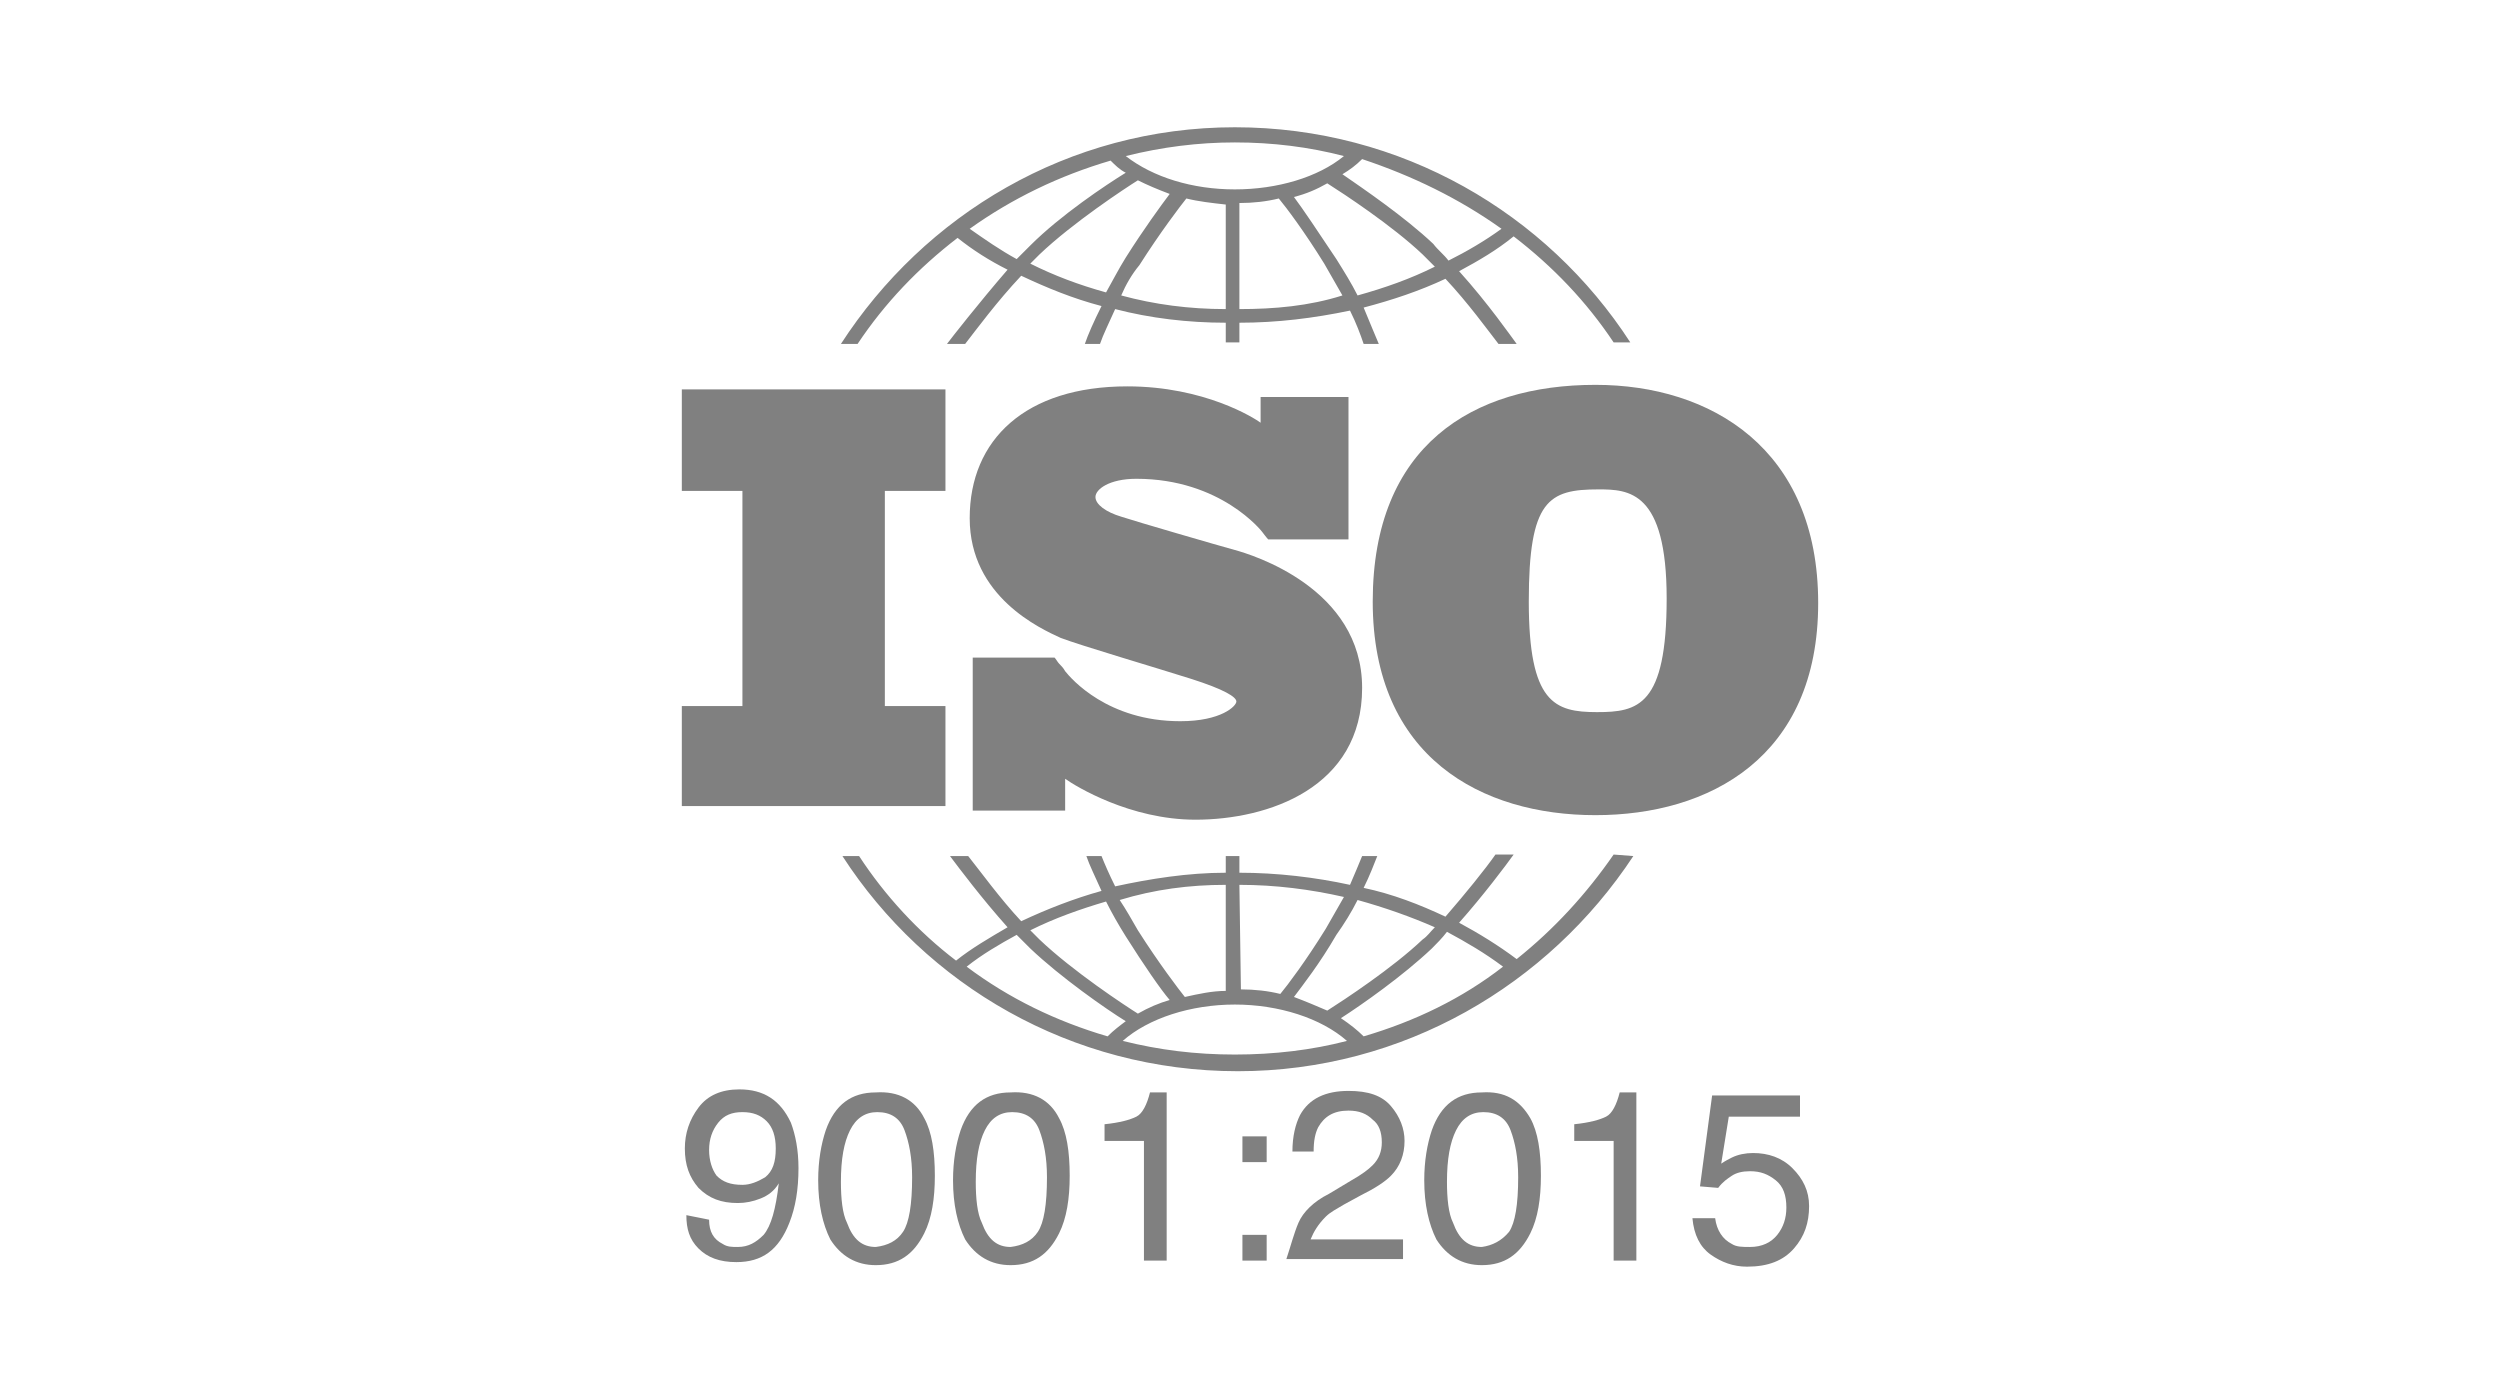 <?xml version="1.0" encoding="utf-8"?>
<!-- Generator: Adobe Illustrator 25.2.0, SVG Export Plug-In . SVG Version: 6.00 Build 0)  -->
<svg version="1.1" id="Layer_1" xmlns="http://www.w3.org/2000/svg" xmlns:xlink="http://www.w3.org/1999/xlink" x="0px" y="0px"
	 width="165px" height="92px" viewBox="0 0 165 92" style="enable-background:new 0 0 165 92;" xml:space="preserve">
<style type="text/css">
	.st0{fill:#808080;}
</style>
<g>
	<polygon class="st0" points="62.4,32.4 62.4,25.7 45,25.7 45,32.4 49,32.4 49,46.6 45,46.6 45,53.2 62.4,53.2 62.4,46.6 58.4,46.6 
		58.4,32.4 	"/>
	<path class="st0" d="M81.5,36.3c-1.1-0.3-6.6-1.9-7.5-2.2c-1-0.3-1.7-0.8-1.7-1.3s0.9-1.2,2.7-1.2c5.6,0,8.3,3.5,8.3,3.5
		s0.3,0.4,0.4,0.5H89v-9.4h-5.8v1.7c-0.4-0.3-3.7-2.4-8.8-2.4c-6.7,0-10.4,3.5-10.4,8.7s4.7,7.3,6,7.9c1.3,0.5,6.4,2,8.6,2.7
		c2.2,0.7,3,1.2,3,1.5s-1,1.3-3.7,1.3c-4.8,0-7.2-2.8-7.6-3.3v0c-0.1-0.2-0.3-0.4-0.4-0.5c-0.1-0.1-0.2-0.3-0.3-0.4h-5.4v10.1h6.1
		v-2.1c0.7,0.5,4.3,2.7,8.6,2.7c4.8,0,11-2.1,11-8.7S82.6,36.6,81.5,36.3z"/>
	<path class="st0" d="M105.3,25.4c-8.1,0-14.7,4-14.7,14.3s7.2,14.1,14.7,14.1S120,50,120,39.8S112.9,25.4,105.3,25.4z M105.4,47
		c-2.8,0-4.5-0.6-4.5-7.3c0-6.7,1.3-7.4,4.6-7.4c2,0,4.5,0.1,4.5,7.2S108.1,47,105.4,47z"/>
	<g>
		<path class="st0" d="M56.6,22.7c1.8-2.7,4-5,6.6-7c1,0.8,2.1,1.5,3.3,2.1c-1.9,2.2-3.7,4.5-4,4.9h1.2c0.7-0.9,2.1-2.8,3.7-4.5
			c1.7,0.8,3.4,1.5,5.3,2c-0.5,1-0.9,1.9-1.1,2.5h1c0.2-0.6,0.6-1.4,1-2.3c2.3,0.6,4.8,0.9,7.3,0.9v1.3h0.9v-1.3
			c2.5,0,4.9-0.3,7.3-0.8c0.4,0.8,0.7,1.6,0.9,2.2h1c-0.2-0.5-0.6-1.4-1-2.4c1.9-0.5,3.7-1.1,5.4-1.9c1.5,1.6,2.8,3.4,3.5,4.3h1.2
			c-0.3-0.4-1.9-2.7-3.8-4.8c1.3-0.7,2.5-1.4,3.6-2.3c2.6,2,4.8,4.3,6.6,7h1.1c-5.5-8.5-15.1-14.2-26.1-14.2S61,14.2,55.5,22.7
			L56.6,22.7L56.6,22.7z M73,19.3c-1.8-0.5-3.4-1.1-5-1.9c0.2-0.2,0.4-0.4,0.6-0.6c2.2-2.1,5.7-4.4,6.5-4.9c0.6,0.3,1.3,0.6,2.1,0.9
			c-0.6,0.8-1.7,2.3-2.9,4.2C73.8,17.8,73.4,18.6,73,19.3z M80.9,20.4c-2.4,0-4.7-0.3-6.9-0.9c0.3-0.7,0.7-1.4,1.2-2
			c1.4-2.2,2.7-3.9,3.1-4.4c0.8,0.2,1.7,0.3,2.6,0.4L80.9,20.4L80.9,20.4z M81.8,20.4v-7c0.9,0,1.8-0.1,2.6-0.3
			c0.5,0.6,1.7,2.2,3,4.3c0.4,0.7,0.8,1.4,1.2,2.1C86.4,20.2,84.1,20.4,81.8,20.4z M89.6,19.5c-0.4-0.8-0.9-1.6-1.4-2.4
			c-1.2-1.8-2.2-3.3-2.8-4.1c0.8-0.2,1.5-0.5,2.2-0.9c1.1,0.7,4.3,2.8,6.3,4.7c0.3,0.3,0.5,0.5,0.8,0.8C93.1,18.4,91.4,19,89.6,19.5
			z M99.1,15.1c-1.1,0.8-2.3,1.5-3.5,2.1c-0.3-0.4-0.7-0.7-1-1.1c-1.9-1.8-4.7-3.7-6-4.6c0.5-0.3,0.9-0.6,1.3-1
			C93.2,11.6,96.3,13.1,99.1,15.1z M81.5,9.4c2.5,0,4.9,0.3,7.2,0.9c-1.7,1.4-4.4,2.2-7.2,2.2c-2.8,0-5.4-0.8-7.2-2.2
			C76.7,9.7,79.1,9.4,81.5,9.4z M73.3,10.6c0.3,0.3,0.6,0.6,1,0.8C73,12.2,70,14.2,68,16.2c-0.3,0.3-0.6,0.6-0.9,0.9
			C66,16.5,65,15.8,64,15.1C66.8,13.1,69.9,11.6,73.3,10.6z"/>
		<path class="st0" d="M106.5,56.4c-1.8,2.6-3.9,4.9-6.4,6.9c-1.2-0.9-2.5-1.7-3.8-2.4c1.6-1.8,3.1-3.8,3.6-4.5h-1.2
			c-0.7,1-2,2.6-3.3,4.1c-1.7-0.8-3.5-1.5-5.4-1.9c0.4-0.8,0.7-1.6,0.9-2.1h-1c-0.2,0.5-0.5,1.2-0.8,1.9c-2.3-0.5-4.8-0.8-7.3-0.8
			v-1.1h-0.9v1.1c-2.5,0-5,0.4-7.3,0.9c-0.4-0.8-0.7-1.5-0.9-2h-1c0.2,0.6,0.6,1.4,1,2.3c-1.8,0.5-3.6,1.2-5.3,2
			c-1.4-1.5-2.7-3.3-3.5-4.3h-1.2c0.6,0.8,2.1,2.8,3.8,4.7c-1.2,0.7-2.4,1.4-3.4,2.2c-2.5-1.9-4.7-4.3-6.4-6.9h-1.1
			c5.5,8.5,15.1,14.2,26.1,14.2c10.9,0,20.5-5.7,26.1-14.2L106.5,56.4L106.5,56.4z M89.6,59.4c1.8,0.5,3.5,1.1,5.1,1.8
			c-0.3,0.3-0.5,0.6-0.8,0.8c-2,1.9-5.2,4-6.3,4.7c-0.7-0.3-1.4-0.6-2.2-0.9c0.6-0.8,1.7-2.2,2.8-4.1C88.7,61,89.2,60.2,89.6,59.4z
			 M81.8,58.4c2.4,0,4.7,0.3,6.9,0.8c-0.4,0.7-0.8,1.4-1.2,2.1c-1.3,2.1-2.5,3.7-3,4.3c-0.8-0.2-1.7-0.3-2.6-0.3L81.8,58.4
			L81.8,58.4z M80.9,58.4v7c-0.9,0-1.8,0.2-2.7,0.4c-0.4-0.5-1.7-2.2-3.1-4.4c-0.4-0.7-0.8-1.4-1.2-2C76.2,58.7,78.5,58.4,80.9,58.4
			z M73,59.5c0.4,0.8,0.8,1.5,1.3,2.3c1.2,1.9,2.3,3.5,2.9,4.2c-0.7,0.2-1.4,0.5-2.1,0.9c-0.8-0.5-4.3-2.8-6.5-4.9
			c-0.2-0.2-0.4-0.4-0.6-0.6C69.6,60.6,71.3,60,73,59.5z M63.8,63.8c1-0.8,2.2-1.5,3.3-2.1c0.3,0.3,0.6,0.6,0.9,0.9
			c2,1.9,5,4,6.3,4.8c-0.4,0.3-0.8,0.6-1.2,1C69.7,67.4,66.6,65.9,63.8,63.8z M81.5,69.6c-2.6,0-5-0.3-7.4-0.9
			c1.7-1.5,4.5-2.4,7.4-2.4c2.9,0,5.7,0.9,7.4,2.4C86.6,69.3,84.1,69.6,81.5,69.6z M90,68.4c-0.4-0.4-0.9-0.8-1.5-1.2
			c1.4-0.9,4.1-2.8,6-4.6c0.3-0.3,0.7-0.7,1-1.1c1.3,0.7,2.5,1.4,3.7,2.3C96.5,65.9,93.4,67.4,90,68.4z"/>
	</g>
	<g>
		<path class="st0" d="M46.8,80.5c0,0.8,0.3,1.3,0.9,1.6c0.3,0.2,0.6,0.2,1,0.2c0.7,0,1.2-0.3,1.7-0.8c0.5-0.6,0.8-1.7,1-3.4
			c-0.3,0.5-0.7,0.8-1.2,1c-0.5,0.2-1,0.3-1.5,0.3c-1.1,0-1.9-0.3-2.6-1c-0.6-0.7-0.9-1.5-0.9-2.6c0-1,0.3-1.9,0.9-2.7
			c0.6-0.8,1.5-1.2,2.7-1.2c1.6,0,2.7,0.7,3.4,2.2c0.3,0.8,0.5,1.8,0.5,3c0,1.4-0.2,2.6-0.6,3.6c-0.7,1.8-1.8,2.6-3.5,2.6
			c-1.1,0-1.9-0.3-2.5-0.9c-0.6-0.6-0.8-1.3-0.8-2.2L46.8,80.5L46.8,80.5z M50.5,77.7c0.5-0.4,0.7-1,0.7-1.9c0-0.8-0.2-1.4-0.6-1.8
			c-0.4-0.4-0.9-0.6-1.6-0.6c-0.7,0-1.2,0.2-1.6,0.7c-0.4,0.5-0.6,1.1-0.6,1.8c0,0.7,0.2,1.3,0.5,1.7c0.4,0.4,0.9,0.6,1.7,0.6
			C49.5,78.2,50,78,50.5,77.7z"/>
		<path class="st0" d="M61,73.8c0.5,0.9,0.7,2.2,0.7,3.8c0,1.5-0.2,2.8-0.7,3.8c-0.7,1.4-1.7,2.1-3.2,2.1c-1.3,0-2.3-0.6-3-1.7
			c-0.5-1-0.8-2.3-0.8-3.9c0-1.3,0.2-2.4,0.5-3.3c0.6-1.7,1.7-2.5,3.3-2.5C59.3,72,60.4,72.6,61,73.8z M59.6,81.3
			c0.4-0.6,0.6-1.8,0.6-3.6c0-1.3-0.2-2.3-0.5-3.1c-0.3-0.8-0.9-1.2-1.8-1.2c-0.8,0-1.4,0.4-1.8,1.2c-0.4,0.8-0.6,1.9-0.6,3.4
			c0,1.1,0.1,2.1,0.4,2.7c0.4,1.1,1,1.6,1.9,1.6C58.6,82.2,59.2,81.9,59.6,81.3z"/>
		<path class="st0" d="M69.9,73.8c0.5,0.9,0.7,2.2,0.7,3.8c0,1.5-0.2,2.8-0.7,3.8c-0.7,1.4-1.7,2.1-3.2,2.1c-1.3,0-2.3-0.6-3-1.7
			c-0.5-1-0.8-2.3-0.8-3.9c0-1.3,0.2-2.4,0.5-3.3c0.6-1.7,1.7-2.5,3.3-2.5C68.2,72,69.3,72.6,69.9,73.8z M68.5,81.3
			c0.4-0.6,0.6-1.8,0.6-3.6c0-1.3-0.2-2.3-0.5-3.1c-0.3-0.8-0.9-1.2-1.8-1.2c-0.8,0-1.4,0.4-1.8,1.2c-0.4,0.8-0.6,1.9-0.6,3.4
			c0,1.1,0.1,2.1,0.4,2.7c0.4,1.1,1,1.6,1.9,1.6C67.5,82.2,68.1,81.9,68.5,81.3z"/>
		<path class="st0" d="M72.9,75.3v-1.1c1-0.1,1.7-0.3,2.1-0.5c0.4-0.2,0.7-0.8,0.9-1.6H77v11.1h-1.5v-7.9L72.9,75.3L72.9,75.3z"/>
		<path class="st0" d="M82,75h1.6v1.7H82V75z M82,81.5h1.6v1.7H82V81.5z"/>
		<path class="st0" d="M85.7,80.7c0.3-0.7,1-1.4,2-1.9l1.5-0.9c0.7-0.4,1.1-0.7,1.4-1c0.4-0.4,0.6-0.9,0.6-1.5
			c0-0.7-0.2-1.2-0.6-1.5c-0.4-0.4-0.9-0.6-1.6-0.6c-1,0-1.6,0.4-2,1.1c-0.2,0.4-0.3,0.9-0.3,1.6h-1.4c0-1,0.2-1.8,0.5-2.4
			c0.6-1.1,1.7-1.6,3.2-1.6c1.3,0,2.2,0.3,2.8,1c0.6,0.7,0.9,1.5,0.9,2.3c0,0.9-0.3,1.7-0.9,2.3c-0.4,0.4-1,0.8-2,1.3l-1.1,0.6
			c-0.5,0.3-0.9,0.5-1.2,0.8c-0.5,0.5-0.8,1-1,1.5h6.1v1.3h-7.7C85.2,82.2,85.4,81.4,85.7,80.7z"/>
		<path class="st0" d="M101,73.8c0.5,0.9,0.7,2.2,0.7,3.8c0,1.5-0.2,2.8-0.7,3.8c-0.7,1.4-1.7,2.1-3.2,2.1c-1.3,0-2.3-0.6-3-1.7
			c-0.5-1-0.8-2.3-0.8-3.9c0-1.3,0.2-2.4,0.5-3.3c0.6-1.7,1.7-2.5,3.3-2.5C99.3,72,100.3,72.6,101,73.8z M99.6,81.3
			c0.4-0.6,0.6-1.8,0.6-3.6c0-1.3-0.2-2.3-0.5-3.1c-0.3-0.8-0.9-1.2-1.8-1.2c-0.8,0-1.4,0.4-1.8,1.2c-0.4,0.8-0.6,1.9-0.6,3.4
			c0,1.1,0.1,2.1,0.4,2.7c0.4,1.1,1,1.6,1.9,1.6C98.5,82.2,99.1,81.9,99.6,81.3z"/>
		<path class="st0" d="M103.9,75.3v-1.1c1-0.1,1.7-0.3,2.1-0.5c0.4-0.2,0.7-0.8,0.9-1.6h1.1v11.1h-1.5v-7.9L103.9,75.3L103.9,75.3z"
			/>
		<path class="st0" d="M113.2,80.4c0.1,0.8,0.5,1.4,1.1,1.7c0.3,0.2,0.7,0.2,1.2,0.2c0.8,0,1.4-0.3,1.8-0.8c0.4-0.5,0.6-1.1,0.6-1.8
			c0-0.8-0.2-1.4-0.7-1.8s-1-0.6-1.7-0.6c-0.5,0-0.9,0.1-1.2,0.3c-0.3,0.2-0.6,0.4-0.9,0.8l-1.2-0.1l0.8-6h5.8v1.4h-4.7l-0.5,3.1
			c0.3-0.2,0.5-0.3,0.7-0.4c0.4-0.2,0.9-0.3,1.4-0.3c1,0,1.9,0.3,2.6,1c0.7,0.7,1.1,1.5,1.1,2.5c0,1.1-0.3,2-1,2.8
			c-0.7,0.8-1.7,1.2-3.1,1.2c-0.9,0-1.7-0.3-2.4-0.8s-1.1-1.3-1.2-2.4L113.2,80.4L113.2,80.4z"/>
	</g>
</g>
</svg>
